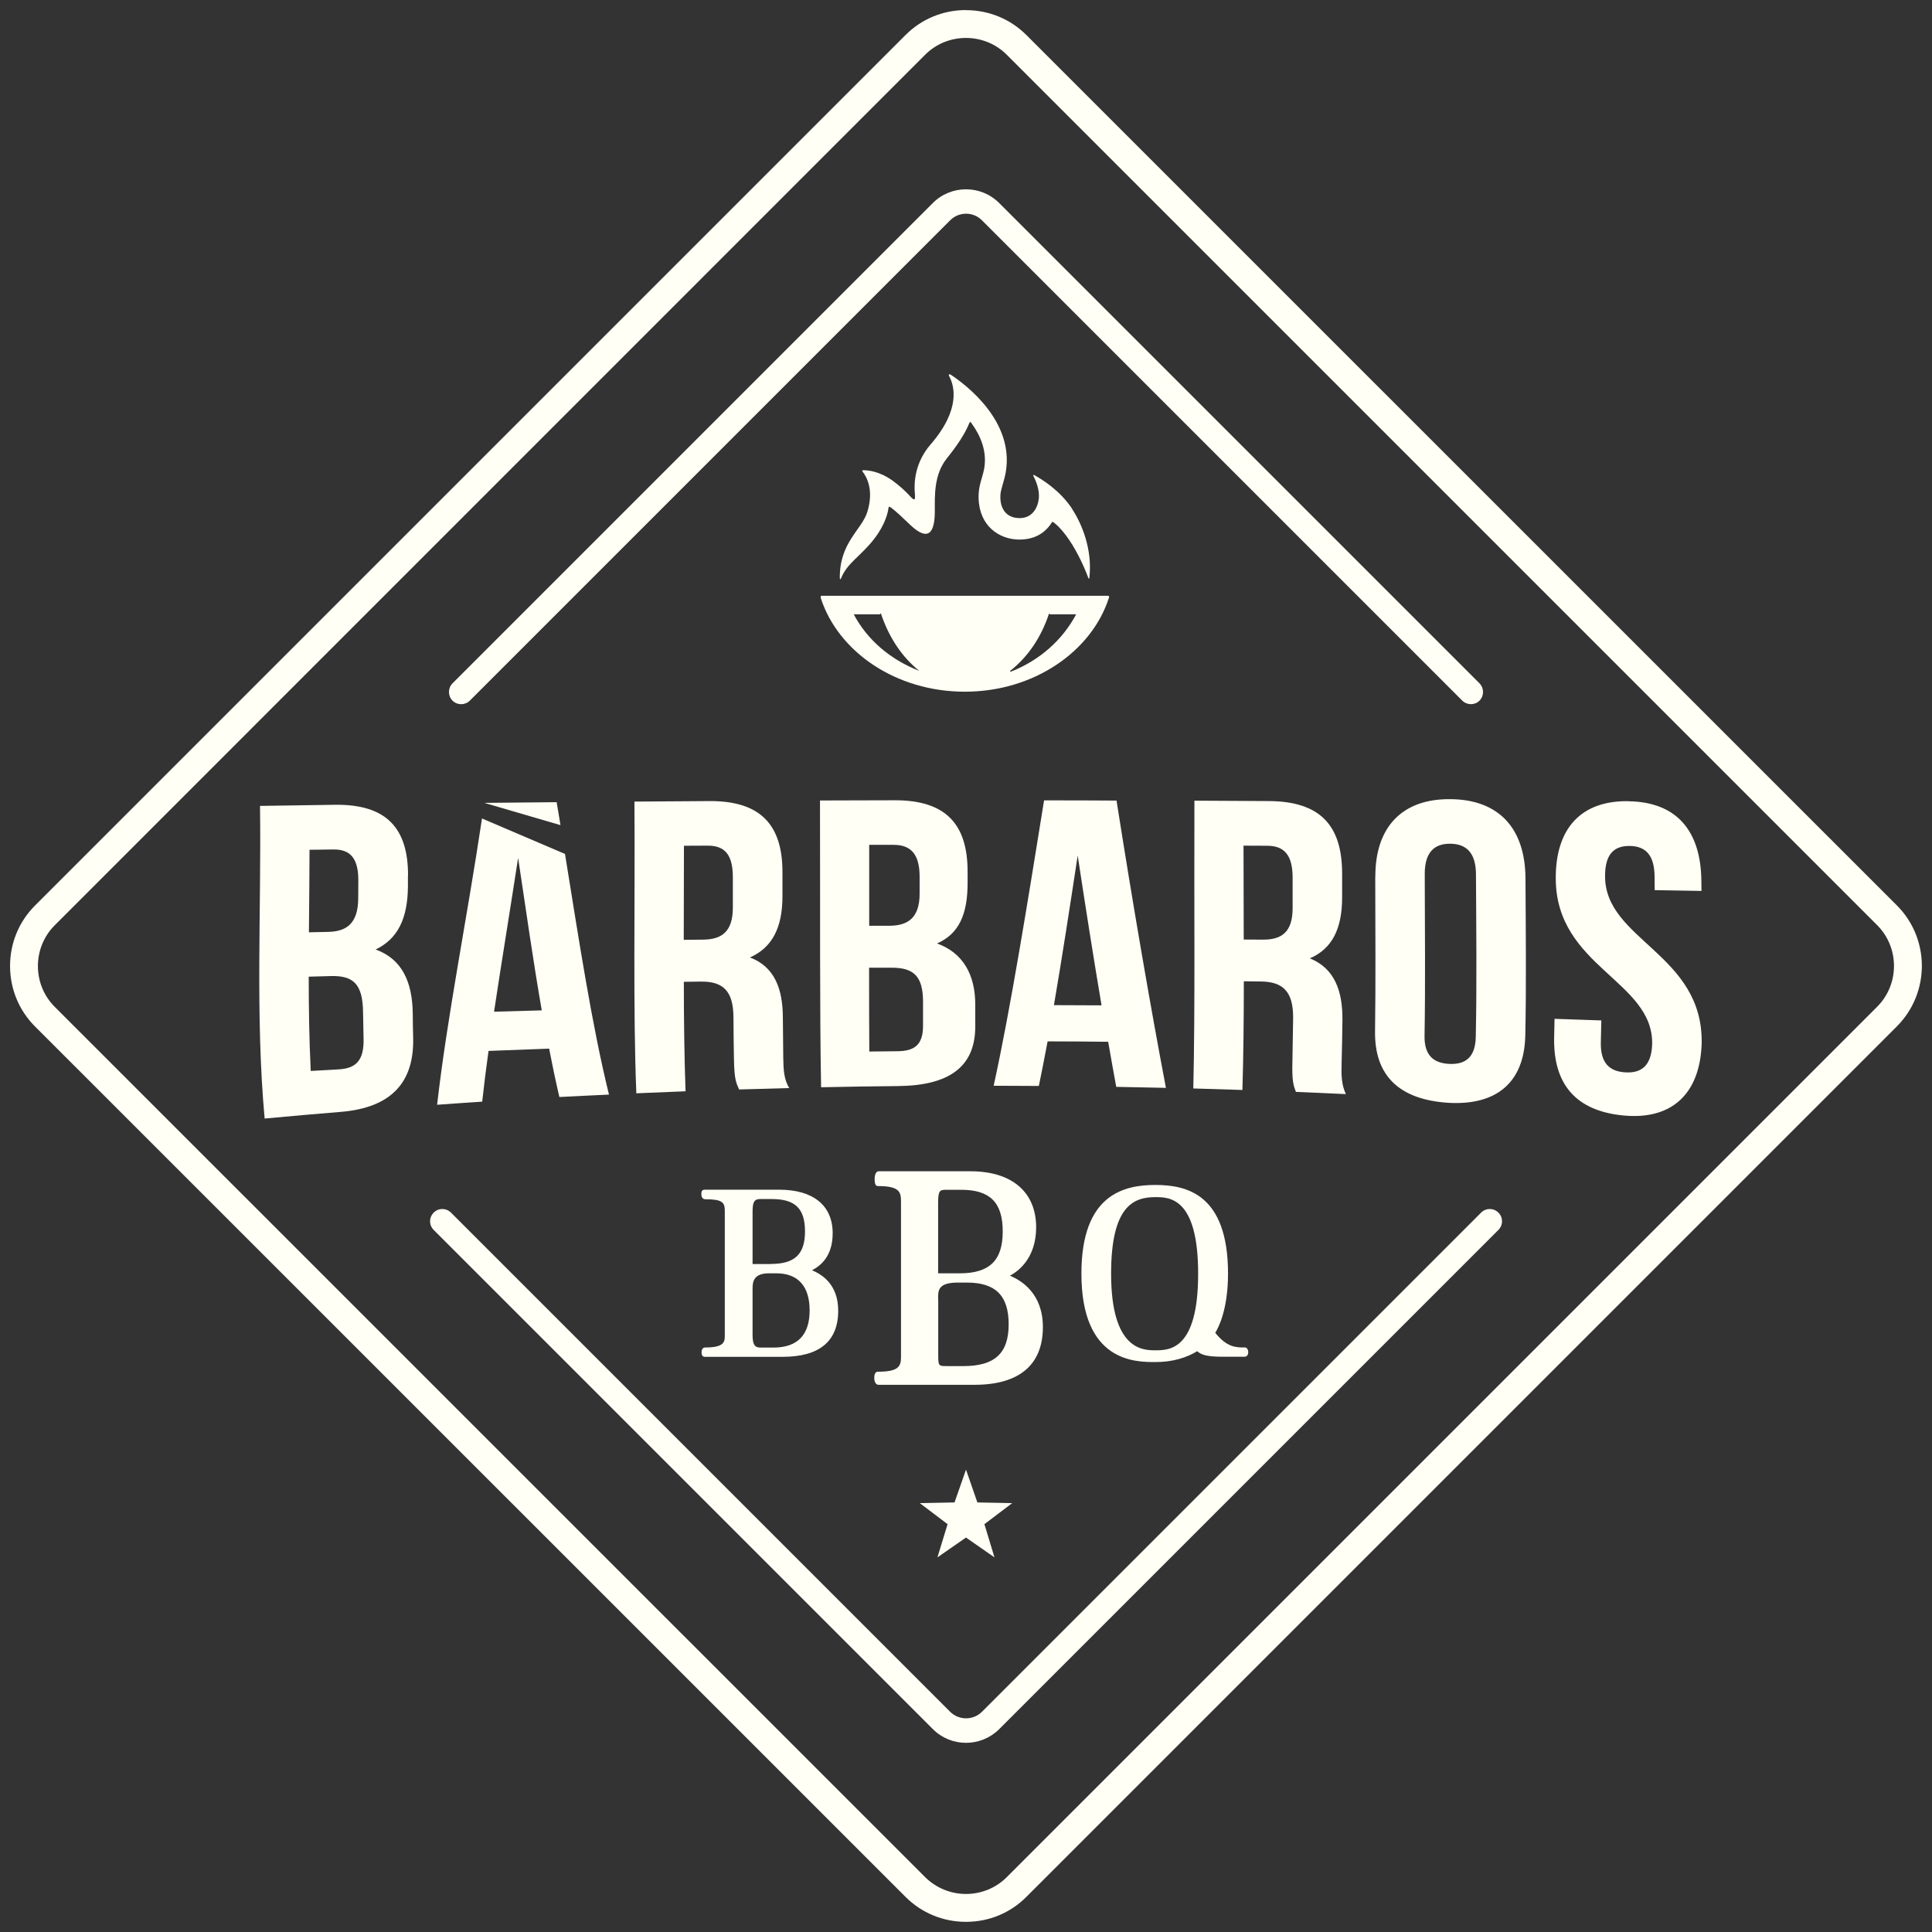 <?xml version="1.0" encoding="UTF-8"?>
<svg id="Layer_1" data-name="Layer 1" xmlns="http://www.w3.org/2000/svg" viewBox="0 0 192 192">
  <rect x="0" y="0" width="192" height="192" fill="#333333" stroke="none"/>
  <defs>
    <style>
      .cls-1 {
        fill: #fffff5;
      }
    </style>
  </defs>
  <path class="cls-1" d="M96,3.77c1.47,0,2.94.56,4.05,1.67l86.5,86.5c2.23,2.23,2.23,5.88,0,8.11l-86.5,86.5c-1.11,1.11-2.58,1.67-4.05,1.67s-2.94-.56-4.06-1.67L5.44,100.06c-2.23-2.23-2.23-5.88,0-8.11L91.94,5.44c1.12-1.12,2.59-1.67,4.06-1.67M96,1c-2.28,0-4.41.88-6.01,2.48L3.48,89.99c-1.6,1.6-2.48,3.74-2.48,6.01s.88,4.41,2.48,6.01l86.51,86.5c1.6,1.6,3.73,2.48,6.01,2.48s4.41-.88,6.01-2.49l86.5-86.5c3.31-3.32,3.31-8.71,0-12.02L102.01,3.49c-1.6-1.6-3.73-2.48-6.01-2.48h0Z"/>
  <path class="cls-1" d="M146.18,69.98c-.31,0-.62-.12-.86-.35l-47.74-47.74c-.86-.87-2.28-.87-3.15,0l-47.74,47.74c-.48.47-1.24.47-1.72,0-.47-.48-.47-1.24,0-1.72l47.74-47.74c1.81-1.81,4.77-1.81,6.58,0l47.74,47.74c.47.48.47,1.24,0,1.72-.24.24-.55.35-.86.35Z"/>
  <path class="cls-1" d="M96,173.2c-1.19,0-2.38-.45-3.29-1.36l-49.61-49.61c-.48-.48-.48-1.24,0-1.72.47-.48,1.24-.48,1.72,0l49.61,49.61c.87.86,2.28.86,3.15,0l49.61-49.61c.48-.48,1.24-.48,1.72,0,.48.47.48,1.24,0,1.72l-49.61,49.61c-.91.9-2.1,1.36-3.29,1.36Z"/>
  <polyline class="cls-1" points="96 152.8 93.16 154.77 94.17 151.47 91.41 149.38 94.86 149.31 96 146.05 97.13 149.31 100.59 149.38 97.83 151.47 98.83 154.77 96 152.8"/>
  <path class="cls-1" d="M40.54,87.02c0,.37,0,.74,0,1.1-.03,3.18-1.02,5.19-3.21,6.24,2.64.95,3.65,3.24,3.69,6.37,0,.8.02,1.6.04,2.4.11,4.49-2.23,6.93-7.1,7.36-2.55.21-5.11.43-7.66.67-.94-10.31-.32-20.71-.46-31.07,2.47-.04,4.94-.08,7.41-.11,5.09-.08,7.32,2.26,7.3,7.04ZM30.76,84.45c0,2.74-.04,5.47-.06,8.2.64-.01,1.28-.02,1.92-.04,1.83-.04,2.96-.84,2.98-3.32,0-.57.01-1.15.01-1.72.02-2.21-.74-3.18-2.49-3.15-.79.01-1.58.02-2.37.03ZM30.68,97.06c0,3.15.05,6.28.2,9.37.94-.05,1.87-.11,2.81-.16,1.65-.1,2.5-.85,2.44-3.06-.02-.87-.03-1.74-.05-2.61-.03-2.8-.96-3.66-3.2-3.6-.73.02-1.46.04-2.19.06Z"/>
  <path class="cls-1" d="M73.45,108.26c-.28-.62-.48-.96-.51-3.03-.03-1.34-.04-2.73-.05-4.16-.02-2.55-1-3.55-3.23-3.52-.56,0-1.13.01-1.7.02,0,3.9.05,7.57.17,10.88-1.63.06-3.26.13-4.89.2-.34-8.28-.12-18.63-.19-28.99,2.47-.02,4.94-.03,7.42-.05,5.09-.04,7.3,2.34,7.29,7.08,0,.8,0,1.6,0,2.4,0,3.12-1.04,5.09-3.23,6.06,2.46.93,3.26,3.14,3.27,5.97.01,1.4.02,2.75.04,4.05.02,1.23.08,2.1.59,2.96-1.66.04-3.31.09-4.98.14ZM67.97,84.06c0,3.16-.01,6.3-.02,9.34.64,0,1.28-.01,1.93-.02,1.83-.02,2.95-.77,2.95-3.19,0-.99,0-1.99,0-3,0-2.19-.75-3.16-2.5-3.15-.79,0-1.58,0-2.37.01Z"/>
  <path class="cls-1" d="M96.16,86.64c0,.37,0,.73,0,1.09,0,3.13-.85,5.07-3.04,6.03,2.64.95,3.8,3.18,3.8,6.07v2.19c0,4.05-2.67,5.84-7.56,5.91-2.56.03-5.19.06-7.76.12-.15-7.81-.08-18.14-.11-28.5,2.47,0,4.92-.02,7.4-.02,5.1-.02,7.27,2.37,7.27,7.1ZM86.38,83.97c0,2.72,0,5.41,0,8.03.64,0,1.35,0,1.99,0,1.83,0,3.02-.76,3.02-3.18v-1.7c0-2.18-.83-3.16-2.57-3.16-.79,0-1.65,0-2.44,0ZM86.37,96.18c0,2.93,0,5.73.02,8.32.94-.01,1.88-.02,2.81-.03,1.65-.02,2.54-.6,2.53-2.56,0-.77,0-1.56,0-2.35,0-2.56-.94-3.41-3.17-3.39-.73,0-1.46,0-2.19,0Z"/>
  <path class="cls-1" d="M115.86,108.11c-1.64-.04-3.28-.07-4.93-.1-.26-1.42-.53-2.91-.8-4.48-2-.02-4.02-.04-6.02-.04-.29,1.55-.58,3.03-.87,4.43-1.5-.01-3-.02-4.49-.02,1.68-7.67,3.34-18.01,5.01-28.36,2.4,0,4.8,0,7.2.02,1.63,10.37,3.41,20.68,4.91,28.56ZM104.73,99.89c1.58,0,3.15.02,4.74.02-.78-4.62-1.58-9.69-2.37-14.89-.79,5.19-1.57,10.26-2.36,14.86Z"/>
  <path class="cls-1" d="M128.79,108.52c-.24-.65-.41-1.02-.35-3.13.03-1.36.05-2.77.07-4.22.02-2.58-.97-3.61-3.2-3.63-.57,0-1.13-.02-1.7-.02,0,3.88-.04,7.53-.14,10.8-1.63-.05-3.26-.1-4.88-.15.19-7.9.07-18.24.11-28.6,2.47.01,4.94.03,7.41.04,5.09.03,7.26,2.42,7.27,7.18,0,.8,0,1.61,0,2.4,0,3.14-1.02,5.11-3.21,6.05,2.46.99,3.27,3.24,3.24,6.15-.02,1.43-.04,2.84-.08,4.19-.04,1.28-.02,2.19.42,3.15-1.65-.08-3.31-.15-4.97-.22ZM123.58,84.04c0,3.16.01,6.3.02,9.33.64,0,1.28,0,1.92.01,1.83.01,2.94-.73,2.94-3.14,0-1,0-2,0-3,0-2.19-.76-3.17-2.5-3.19-.79,0-1.58,0-2.37-.01Z"/>
  <path class="cls-1" d="M136.68,87.13c-.02-4.92,2.65-7.77,7.48-7.71,4.82.04,7.42,2.93,7.44,7.88.03,5.35.09,10.63-.02,15.67-.12,4.67-2.94,6.93-7.72,6.62-4.79-.33-7.27-2.67-7.21-7.1.07-4.81.03-10.02.02-15.35ZM141.57,102.9c-.05,2,.92,2.76,2.47,2.83,1.56.07,2.58-.63,2.62-2.67.11-5.13.05-10.59.02-16.14,0-2.2-.99-3.06-2.55-3.07-1.56-.02-2.55.82-2.54,3.02.01,5.54.07,10.98-.02,16.03Z"/>
  <path class="cls-1" d="M161.85,79.63c4.78.07,7.19,2.95,7.23,7.93,0,.32,0,.65.01.98-1.55-.03-3.1-.05-4.65-.08,0-.43,0-.86-.01-1.29,0-2.22-.91-3.08-2.47-3.1-1.56-.02-2.46.81-2.45,3.02,0,6.35,9.78,7.71,9.6,16.63-.17,4.99-2.97,7.58-7.73,7.14-4.78-.44-7.04-3.12-6.93-7.8.01-.59.03-1.2.04-1.81,1.55.05,3.1.1,4.65.16-.01.72-.03,1.43-.05,2.14-.06,2.12.88,2.93,2.44,3.02,1.56.09,2.58-.62,2.66-2.79.14-6.32-9.55-7.68-9.58-16.46-.03-4.95,2.47-7.78,7.25-7.7Z"/>
  <g>
    <path class="cls-1" d="M55.32,79.72c-2.4.02-4.8.05-7.19.07l7.57,2.21c-.12-.76-.25-1.52-.38-2.28Z"/>
    <path class="cls-1" d="M56.16,84.87l-8.26-3.53h0c-1.52,10.15-3.45,19.61-4.46,28.45,1.49-.1,2.99-.22,4.48-.31.18-1.64.39-3.33.63-5.04,2.01-.08,4.02-.16,6.02-.23.32,1.66.66,3.27,1.02,4.81,1.65-.09,3.29-.16,4.93-.24-1.71-6.94-2.98-15.33-4.37-23.91ZM49.1,100.53c.74-4.91,1.59-10.06,2.39-15.28.78,5.21,1.51,10.34,2.35,15.16-1.58.04-3.16.08-4.74.13Z"/>
  </g>
  <g>
    <path class="cls-1" d="M80.71,126.23c.79-.42,2.04-1.33,2.04-3.67,0-2.8-1.98-4.33-5.31-4.33h-7.39c-.22,0-.35.08-.35.44s.18.51.4.51c1.69,0,1.93.32,1.93,1.14v12.48c0,.63-.19,1.11-1.93,1.11-.25,0-.37.17-.38.47,0,.28.09.46.33.46h7.72c3.62,0,5.53-1.51,5.53-4.58,0-2.64-1.63-3.61-2.59-4.02ZM76.6,125.62h-1.81v-5.25c0-1,.23-1.21.77-1.21h1.14c2.31,0,3.3.93,3.3,3.22s-1.05,3.23-3.39,3.23ZM74.79,128.14c0-.65.01-1.6,1.63-1.6h.72c2.24,0,3.32,1.36,3.32,3.69s-1.11,3.69-3.59,3.69h-1.31c-.54,0-.77-.28-.77-1.26v-4.51Z"/>
    <path class="cls-1" d="M100.37,126.77c.95-.49,2.6-1.85,2.6-4.8,0-3.48-2.38-5.57-6.52-5.57h-9.14c-.24,0-.39.34-.39.76,0,.32.03.71.32.71,2.22,0,2.3.63,2.3,1.59v15.43c0,.94-.3,1.43-2.31,1.43-.3,0-.35.4-.35.65s.12.65.42.65h9.54c4.45,0,6.8-1.98,6.8-5.74,0-3.32-2.11-4.62-3.27-5.1ZM95.4,126.54h-2.17v-7.02c0-1.28.2-1.28.88-1.28h1.41c2.89,0,4.13,1.28,4.13,4.15s-1.32,4.15-4.25,4.15ZM93.23,129.12c0-.8-.09-1.66,1.96-1.66h.89c2.79,0,4.16,1.23,4.16,4.15s-1.43,4.15-4.49,4.15h-1.63c-.81,0-.88.02-.88-1.06v-5.58Z"/>
    <path class="cls-1" d="M123.67,133.91c-.82,0-1.74,0-2.9-1.46.3-.48,1.27-2.27,1.27-5.88,0-7.9-4.12-8.81-7.22-8.81s-7.35.92-7.35,8.81c0,8.79,5.34,8.79,7.35,8.79,1.72,0,3.09-.43,4.16-1.08.68.63,1.94.55,3.86.55h.83c.28,0,.38-.23.38-.46,0-.15-.07-.47-.37-.47ZM114.81,134.19c-1.2,0-4.39,0-4.39-7.61,0-6.71,2.22-7.61,4.39-7.61,1.38,0,4.26,0,4.26,7.61s-2.88,7.61-4.26,7.61Z"/>
  </g>
  <g>
    <path class="cls-1" d="M106.55,50.57c-1.25-1.89-3.05-2.95-3.7-3.32-.27-.16-.14.08-.13.09.21.41.6,1.31.52,2.17-.09.9-.63,2.1-2.13,1.97-1.06-.09-1.77-.86-1.69-2.31.04-.57.38-1.38.53-2.24.87-5.06-3.94-8.68-5.46-9.69-.16-.1-.25-.01-.16.15.5.92,1.19,3.27-1.85,6.78-1.55,1.79-1.67,3.76-1.56,4.93.06.64-.05.69-.49.2-.4-.44-.97-.98-1.69-1.51-1.34-.97-2.49-1.06-2.94-1.06-.13,0-.14.06-.05.18.35.45,1.13,1.77.44,3.97-.56,1.79-2.78,3.05-2.73,6.59,0,.1.07.12.11.03.62-1.57,1.95-2.2,3.3-3.94,1.13-1.46,1.38-2.67,1.43-3.1.01-.11.1-.12.14-.09.65.46,1.36,1.17,1.94,1.72,1.83,1.77,2.52.95,2.52-1.3,0-1.47-.11-3.61,1.19-5.23,1.05-1.31,1.81-2.45,2.24-3.52.09-.21.18-.03.21.01.91,1.25,1.56,2.79,1.27,4.5-.05.29-.14.61-.23.92-.15.5-.29,1.01-.32,1.56-.16,2.92,1.71,4.4,3.64,4.57.14.02.28.02.41.02,1.43,0,2.52-.58,3.23-1.72.02-.03.09-.05.15,0,.26.19.98.79,1.89,2.26.87,1.44,1.38,2.74,1.57,3.26.05.15.1.07.11-.01.33-2.92-.83-5.49-1.73-6.85Z"/>
    <path class="cls-1" d="M110.12,59.21h-28.46c-.14,0-.1.17-.09.23,1.73,5.34,7.47,9.3,14.31,9.3s12.59-3.97,14.32-9.32c.02-.06.06-.21-.09-.21ZM91.33,66.66c-2.82-1.11-5.13-3.02-6.53-5.69-.02-.04-.04.08.07.08h2.53c.11,0,.13-.13.14-.1.81,2.46,2.16,4.4,3.83,5.73.07.05.04,0-.03-.03ZM106.99,60.97c-1.39,2.66-3.71,4.67-6.53,5.78-.08.03-.1-.06-.03-.11,1.67-1.33,3.01-3.21,3.82-5.66.01-.04.03.07.13.07h2.54c.11,0,.08-.12.06-.08Z"/>
  </g>
</svg>
